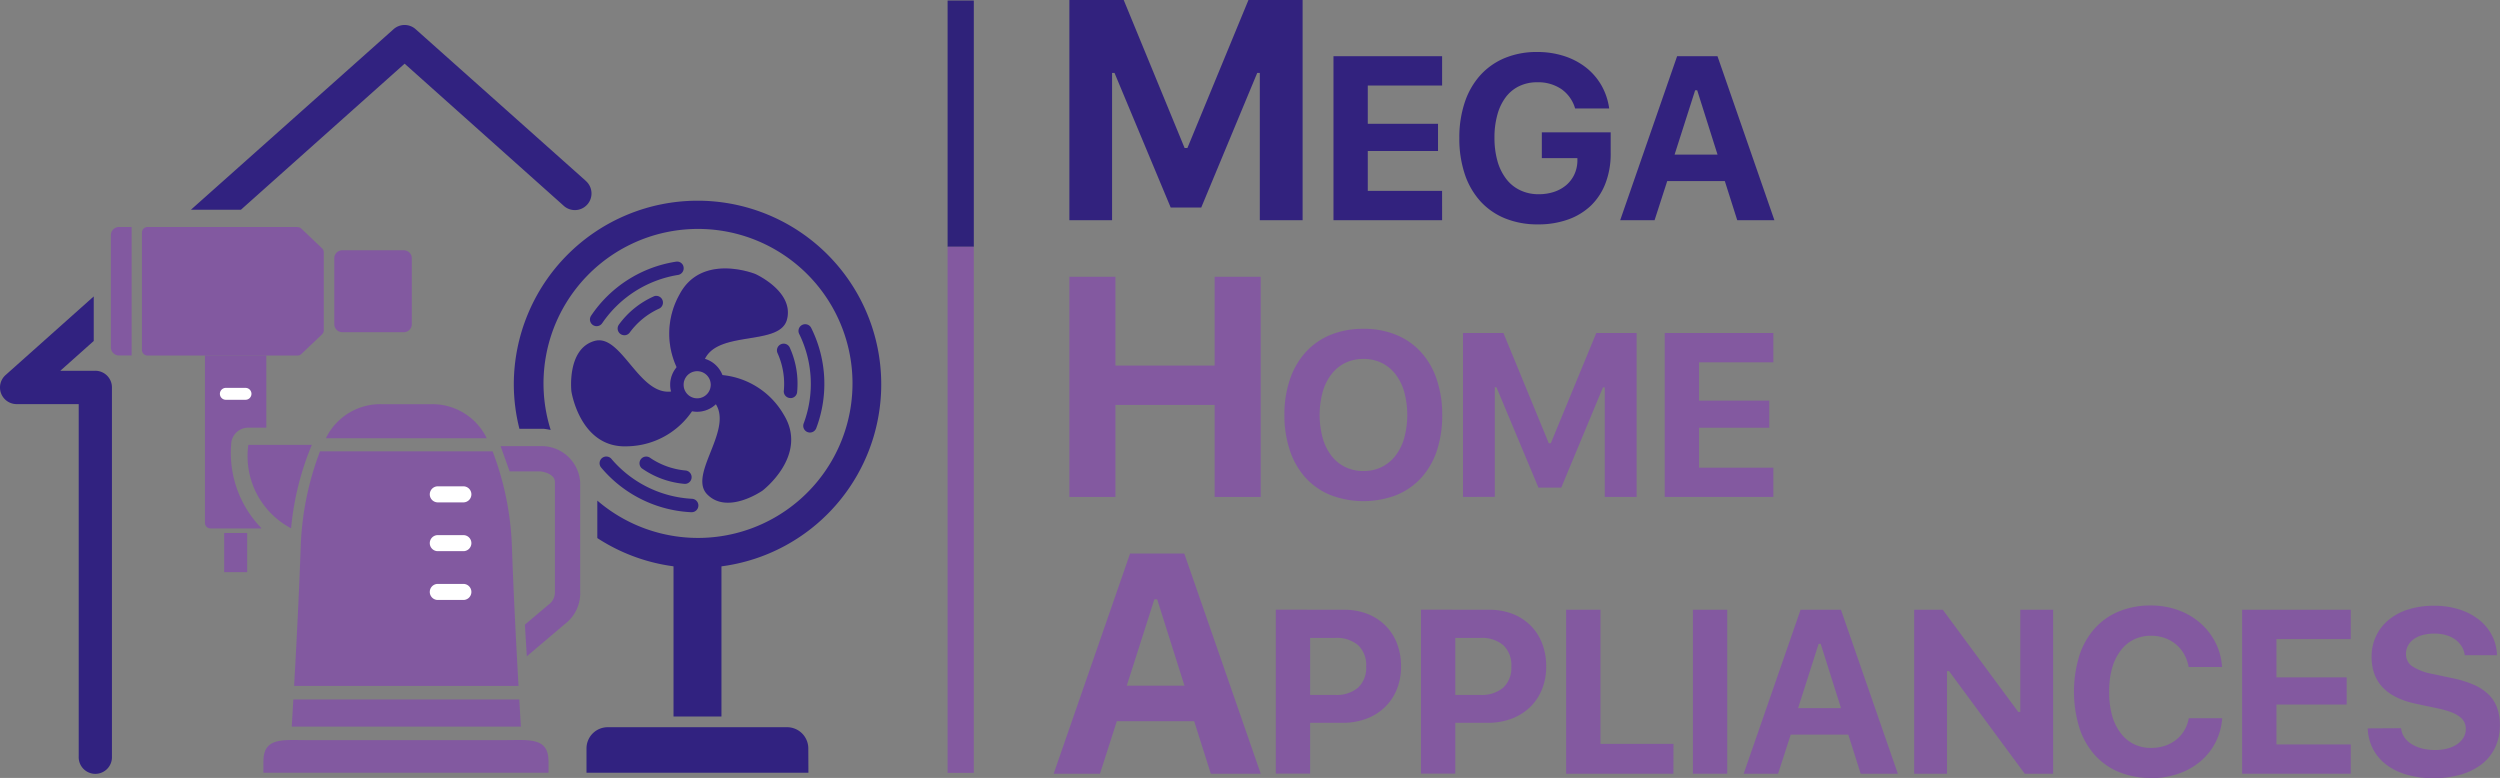 <svg id="Group_326" data-name="Group 326" xmlns="http://www.w3.org/2000/svg" width="88.998" height="27.694" viewBox="0 0 88.998 27.694">
  <rect x="0" y="0" width="88.998" height="27.694" fill="#808080" stroke="none"/>
  <path id="Path_818" data-name="Path 818" d="M53.613,145.27v-7.839h1.934l2.168,5.269h.1l2.173-5.269h1.928v7.839H60.392v-5.242H60.3l-1.993,4.791H57.22l-2-4.791h-.087v5.242Z" transform="translate(-15.544 -137.431)" fill="#32227e"/>
  <path id="Path_819" data-name="Path 819" d="M69.018,145.724H65.151v-5.837h3.867v1.044H66.372v1.363h2.5v.967h-2.5v1.42h2.645Z" transform="translate(-17.68 -137.886)" fill="#32227e"/>
  <path id="Path_820" data-name="Path 820" d="M75.856,144.364a2.194,2.194,0,0,1-.516.8,2.281,2.281,0,0,1-.815.5,3.129,3.129,0,0,1-1.078.176,3.055,3.055,0,0,1-1.169-.213,2.421,2.421,0,0,1-.879-.609,2.714,2.714,0,0,1-.557-.967,4,4,0,0,1-.194-1.286,3.933,3.933,0,0,1,.194-1.272,2.73,2.73,0,0,1,.554-.965,2.44,2.44,0,0,1,.872-.611,2.959,2.959,0,0,1,1.151-.214,3.068,3.068,0,0,1,.958.144,2.506,2.506,0,0,1,.777.406,2.225,2.225,0,0,1,.551.635,2.3,2.3,0,0,1,.278.826H74.77a1.269,1.269,0,0,0-.487-.689,1.469,1.469,0,0,0-.863-.244,1.443,1.443,0,0,0-.635.135,1.3,1.3,0,0,0-.48.39,1.823,1.823,0,0,0-.3.621,2.964,2.964,0,0,0-.106.827,3.033,3.033,0,0,0,.109.842,1.876,1.876,0,0,0,.314.632,1.346,1.346,0,0,0,.5.4,1.5,1.5,0,0,0,.651.138,1.724,1.724,0,0,0,.551-.085,1.311,1.311,0,0,0,.43-.239,1.142,1.142,0,0,0,.285-.372,1.188,1.188,0,0,0,.112-.482l0-.106H73.585v-.918h2.451v.744a2.918,2.918,0,0,1-.18,1.056" transform="translate(-18.697 -137.852)" fill="#32227e"/>
  <path id="Path_821" data-name="Path 821" d="M81.4,144.332h-2.05l-.45,1.392H77.676l2.026-5.837h1.437l2.026,5.837H81.842Zm-1.788-.942h1.529l-.724-2.29h-.073Z" transform="translate(-19.998 -137.886)" fill="#32227e"/>
  <path id="Path_822" data-name="Path 822" d="M58.784,157.36v-3.276H55.253v3.276h-1.64v-7.838h1.64v3.161h3.531v-3.161h1.64v7.838Z" transform="translate(-15.544 -139.669)" fill="#8359a0"/>
  <path id="Path_823" data-name="Path 823" d="M65.817,151.795a3.008,3.008,0,0,1,1.165.214,2.455,2.455,0,0,1,.882.61,2.716,2.716,0,0,1,.561.966,3.9,3.9,0,0,1,.2,1.275,3.991,3.991,0,0,1-.193,1.281,2.718,2.718,0,0,1-.559.964,2.456,2.456,0,0,1-.884.611,3.293,3.293,0,0,1-2.337,0,2.452,2.452,0,0,1-.885-.611,2.707,2.707,0,0,1-.56-.964,3.9,3.9,0,0,1-.2-1.281,3.858,3.858,0,0,1,.2-1.275,2.746,2.746,0,0,1,.565-.967,2.446,2.446,0,0,1,.886-.611,3.06,3.06,0,0,1,1.163-.211m0,1.072a1.455,1.455,0,0,0-.644.139,1.4,1.4,0,0,0-.491.4,1.869,1.869,0,0,0-.315.629,3.155,3.155,0,0,0,0,1.652,1.886,1.886,0,0,0,.311.629,1.4,1.4,0,0,0,.492.4,1.45,1.45,0,0,0,.649.141,1.433,1.433,0,0,0,.643-.141,1.416,1.416,0,0,0,.491-.4,1.875,1.875,0,0,0,.314-.629,3.155,3.155,0,0,0,0-1.652,1.852,1.852,0,0,0-.314-.629,1.394,1.394,0,0,0-.491-.4,1.454,1.454,0,0,0-.643-.139" transform="translate(-17.283 -140.09)" fill="#8359a0"/>
  <path id="Path_824" data-name="Path 824" d="M70.808,157.815v-5.836h1.44l1.614,3.923h.073l1.618-3.923h1.436v5.836H75.856v-3.9h-.065l-1.485,3.568h-.812L72,153.911H71.94v3.9Z" transform="translate(-18.727 -140.124)" fill="#8359a0"/>
  <path id="Path_825" data-name="Path 825" d="M83.488,157.815H79.621v-5.836h3.867v1.043H80.843v1.363h2.5v.967h-2.5v1.42h2.645Z" transform="translate(-20.358 -140.124)" fill="#8359a0"/>
  <path id="Path_826" data-name="Path 826" d="M57.929,167.582H55.175l-.6,1.869H52.926l2.721-7.839h1.929l2.722,7.839H58.521Zm-2.4-1.266h2.054l-.972-3.074h-.1Z" transform="translate(-15.417 -141.907)" fill="#8359a0"/>
  <path id="Path_827" data-name="Path 827" d="M65.066,164.068a2.259,2.259,0,0,1,.821.145,1.872,1.872,0,0,1,.639.41,1.811,1.811,0,0,1,.415.636,2.231,2.231,0,0,1,.148.828,2.146,2.146,0,0,1-.152.819,1.833,1.833,0,0,1-.429.634,1.9,1.9,0,0,1-.659.409,2.392,2.392,0,0,1-.843.144H63.853V169.9H62.631v-5.836ZM63.853,167.1h.886a1.189,1.189,0,0,0,.819-.258.958.958,0,0,0,.289-.752.973.973,0,0,0-.287-.762,1.184,1.184,0,0,0-.817-.258h-.89Z" transform="translate(-17.213 -142.361)" fill="#8359a0"/>
  <path id="Path_828" data-name="Path 828" d="M71.408,164.068a2.259,2.259,0,0,1,.821.145,1.872,1.872,0,0,1,.639.41,1.811,1.811,0,0,1,.415.636,2.231,2.231,0,0,1,.147.828,2.146,2.146,0,0,1-.152.819,1.833,1.833,0,0,1-.429.634,1.9,1.9,0,0,1-.659.409,2.392,2.392,0,0,1-.843.144H70.195V169.9H68.973v-5.836ZM70.195,167.1h.886a1.189,1.189,0,0,0,.819-.258.958.958,0,0,0,.289-.752.973.973,0,0,0-.287-.762,1.184,1.184,0,0,0-.817-.258h-.89Z" transform="translate(-18.387 -142.361)" fill="#8359a0"/>
  <path id="Path_829" data-name="Path 829" d="M79.133,169.905H75.314v-5.837h1.222v4.773h2.6Z" transform="translate(-19.561 -142.361)" fill="#8359a0"/>
  <rect id="Rectangle_445" data-name="Rectangle 445" width="1.222" height="5.837" transform="translate(60.266 21.707)" fill="#8359a0"/>
  <path id="Path_830" data-name="Path 830" d="M86.794,168.513h-2.05l-.45,1.392H83.069l2.026-5.837h1.437l2.026,5.837H87.235Zm-1.788-.942h1.529l-.724-2.29h-.073Z" transform="translate(-20.996 -142.361)" fill="#8359a0"/>
  <path id="Path_831" data-name="Path 831" d="M90.517,169.905v-5.837h1.019l2.686,3.637h.073v-3.637h1.169v5.837H94.453l-2.694-3.652h-.073v3.652Z" transform="translate(-22.374 -142.361)" fill="#8359a0"/>
  <path id="Path_832" data-name="Path 832" d="M100.238,170.02a2.944,2.944,0,0,1-1.143-.212,2.376,2.376,0,0,1-.862-.61,2.711,2.711,0,0,1-.544-.967,4.4,4.4,0,0,1,0-2.562,2.711,2.711,0,0,1,.544-.965,2.354,2.354,0,0,1,.862-.609,2.928,2.928,0,0,1,1.143-.213,2.8,2.8,0,0,1,.966.164,2.474,2.474,0,0,1,.785.455,2.292,2.292,0,0,1,.542.692,2.217,2.217,0,0,1,.239.878h-1.189a1.428,1.428,0,0,0-.162-.456,1.26,1.26,0,0,0-.293-.353,1.283,1.283,0,0,0-.4-.224,1.463,1.463,0,0,0-.486-.079,1.363,1.363,0,0,0-.619.139,1.3,1.3,0,0,0-.469.4,1.883,1.883,0,0,0-.3.627,3.055,3.055,0,0,0-.1.829,3.089,3.089,0,0,0,.1.832,1.83,1.83,0,0,0,.3.626,1.324,1.324,0,0,0,.469.4,1.36,1.36,0,0,0,.623.14,1.577,1.577,0,0,0,.489-.074,1.329,1.329,0,0,0,.4-.214,1.233,1.233,0,0,0,.291-.331,1.31,1.31,0,0,0,.162-.438h1.189a2.221,2.221,0,0,1-.24.866,2.2,2.2,0,0,1-.538.672,2.429,2.429,0,0,1-.783.438,2.921,2.921,0,0,1-.975.156" transform="translate(-23.667 -142.327)" fill="#8359a0"/>
  <path id="Path_833" data-name="Path 833" d="M108.711,169.905h-3.867v-5.837h3.867v1.044h-2.645v1.363h2.5v.967h-2.5v1.42h2.645Z" transform="translate(-25.026 -142.361)" fill="#8359a0"/>
  <path id="Path_834" data-name="Path 834" d="M111.518,168.25a.7.7,0,0,0,.117.322.856.856,0,0,0,.257.244,1.3,1.3,0,0,0,.374.156,1.9,1.9,0,0,0,.473.054,1.632,1.632,0,0,0,.437-.054,1.138,1.138,0,0,0,.342-.154.738.738,0,0,0,.224-.237.586.586,0,0,0,.081-.3.553.553,0,0,0-.056-.25.567.567,0,0,0-.178-.2,1.279,1.279,0,0,0-.314-.161,3.418,3.418,0,0,0-.46-.127l-.76-.161q-1.585-.333-1.586-1.667a1.715,1.715,0,0,1,.16-.748,1.669,1.669,0,0,1,.451-.576,2.039,2.039,0,0,1,.7-.37,3.026,3.026,0,0,1,.918-.13,2.874,2.874,0,0,1,.887.13,2.2,2.2,0,0,1,.7.362,1.713,1.713,0,0,1,.465.557,1.615,1.615,0,0,1,.182.711h-1.148a.744.744,0,0,0-.11-.315.851.851,0,0,0-.228-.243,1.052,1.052,0,0,0-.328-.156,1.459,1.459,0,0,0-.411-.055,1.6,1.6,0,0,0-.416.051.969.969,0,0,0-.319.146.662.662,0,0,0-.206.231.618.618,0,0,0-.073.3.517.517,0,0,0,.225.437,1.981,1.981,0,0,0,.738.275l.7.15a3.678,3.678,0,0,1,.759.236,1.762,1.762,0,0,1,.522.346,1.252,1.252,0,0,1,.3.47,1.747,1.747,0,0,1,.1.606,1.856,1.856,0,0,1-.164.792,1.64,1.64,0,0,1-.471.6,2.21,2.21,0,0,1-.745.376,3.433,3.433,0,0,1-.987.131,3.385,3.385,0,0,1-.946-.124,2.231,2.231,0,0,1-.729-.354,1.676,1.676,0,0,1-.475-.558,1.713,1.713,0,0,1-.188-.736Z" transform="translate(-26.042 -142.327)" fill="#8359a0"/>
  <rect id="Rectangle_446" data-name="Rectangle 446" width="0.933" height="8.766" transform="translate(33.734 0.019)" fill="#2f227a"/>
  <rect id="Rectangle_447" data-name="Rectangle 447" width="0.933" height="18.729" transform="translate(33.733 8.785)" fill="#8359a0"/>
  <path id="Path_835" data-name="Path 835" d="M10.291,153.028H9.044l1.191-1.062V150.38l-3.139,2.8a.592.592,0,0,0,.394,1.034H9.7V166.76a.592.592,0,1,0,1.183,0V153.619a.592.592,0,0,0-.592-.592" transform="translate(-6.898 -139.828)" fill="#312280"/>
  <path id="Path_836" data-name="Path 836" d="M29.291,144.067l-6.052-5.394a.59.59,0,0,0-.787,0L15.238,145.1h1.78l5.828-5.2L28.5,144.95a.592.592,0,1,0,.788-.883" transform="translate(-8.442 -137.633)" fill="#312280"/>
  <path id="Path_837" data-name="Path 837" d="M37.137,154.98a.961.961,0,1,1,.961-.961.962.962,0,0,1-.961.961m0-1.444a.484.484,0,1,0,.483.483.484.484,0,0,0-.483-.483" transform="translate(-12.317 -140.323)" fill="#8259a0"/>
  <path id="Path_838" data-name="Path 838" d="M36.461,152.8a2.843,2.843,0,0,1,.039-2.714c.789-1.5,2.7-.73,2.7-.73s1.39.622,1.124,1.623-2.692.3-2.989,1.6Z" transform="translate(-12.31 -139.601)" fill="#8259a0"/>
  <path id="Path_839" data-name="Path 839" d="M37.137,154.98a.961.961,0,1,1,.961-.961.962.962,0,0,1-.961.961m0-1.444a.484.484,0,1,0,.483.483.484.484,0,0,0-.483-.483" transform="translate(-12.317 -140.323)" fill="#312280"/>
  <path id="Path_840" data-name="Path 840" d="M36.461,152.8a2.843,2.843,0,0,1,.039-2.714c.789-1.5,2.7-.73,2.7-.73s1.39.622,1.124,1.623-2.692.3-2.989,1.6Z" transform="translate(-12.31 -139.601)" fill="#312280"/>
  <path id="Path_841" data-name="Path 841" d="M38.174,153.805a2.84,2.84,0,0,1,2.308,1.428c.882,1.447-.762,2.695-.762,2.695s-1.248.874-1.97.131,1.123-2.468.163-3.387Z" transform="translate(-12.576 -140.462)" fill="#312280"/>
  <path id="Path_842" data-name="Path 842" d="M36.214,154.726a2.842,2.842,0,0,1-2.358,1.345c-1.693.082-2-1.957-2-1.957s-.172-1.514.826-1.794,1.631,2.166,2.9,1.762Z" transform="translate(-11.515 -140.183)" fill="#312280"/>
  <path id="Path_843" data-name="Path 843" d="M32.907,151.159a.239.239,0,0,1-.2-.367,4.461,4.461,0,0,1,3.036-1.931.232.232,0,0,1,.262.213.24.24,0,0,1-.214.263,4.049,4.049,0,0,0-2.682,1.711.239.239,0,0,1-.2.11" transform="translate(-11.668 -139.547)" fill="#312280"/>
  <path id="Path_844" data-name="Path 844" d="M34.118,151.756a.239.239,0,0,1-.193-.379,3.092,3.092,0,0,1,1.262-1.013.239.239,0,0,1,.154.452,2.657,2.657,0,0,0-1.029.841.237.237,0,0,1-.193.1" transform="translate(-11.892 -139.822)" fill="#312280"/>
  <path id="Path_845" data-name="Path 845" d="M42.192,155.449a.254.254,0,0,1-.1-.02.24.24,0,0,1-.123-.316,4.028,4.028,0,0,0-.165-3.176.239.239,0,0,1,.422-.224,4.46,4.46,0,0,1,.181,3.593.241.241,0,0,1-.219.143" transform="translate(-13.354 -140.051)" fill="#312280"/>
  <path id="Path_846" data-name="Path 846" d="M41.322,154.377a.2.2,0,0,1-.044,0,.238.238,0,0,1-.191-.279,2.673,2.673,0,0,0-.223-1.31.239.239,0,1,1,.434-.2,3.114,3.114,0,0,1,.258,1.6.238.238,0,0,1-.235.195" transform="translate(-13.181 -140.21)" fill="#312280"/>
  <path id="Path_847" data-name="Path 847" d="M36.367,159.358h-.006a4.462,4.462,0,0,1-3.222-1.6.239.239,0,1,1,.382-.288,4.048,4.048,0,0,0,2.851,1.409.239.239,0,0,1-.006.478" transform="translate(-11.746 -141.123)" fill="#312280"/>
  <path id="Path_848" data-name="Path 848" d="M36.452,158.346h-.02a3.11,3.11,0,0,1-1.52-.555.239.239,0,0,1,.307-.366,2.666,2.666,0,0,0,1.252.445.239.239,0,0,1-.02.477" transform="translate(-12.067 -141.121)" fill="#312280"/>
  <path id="Path_849" data-name="Path 849" d="M35.882,146.2a6.546,6.546,0,0,0-6.538,6.538,6.479,6.479,0,0,0,.2,1.581h.793c.019,0,.037,0,.055,0a2.292,2.292,0,0,1,.265.042,5.5,5.5,0,1,1,1.66,2.515v1.334A6.536,6.536,0,1,0,35.882,146.2" transform="translate(-11.053 -139.055)" fill="#312280"/>
  <rect id="Rectangle_448" data-name="Rectangle 448" width="1.706" height="5.637" transform="translate(23.977 19.87)" fill="#312280"/>
  <path id="Path_850" data-name="Path 850" d="M40.42,170.819h-7.9v-.865a.756.756,0,0,1,.755-.756h6.386a.756.756,0,0,1,.755.756Z" transform="translate(-11.641 -143.31)" fill="#312280"/>
  <path id="Path_851" data-name="Path 851" d="M12.033,151.921h.449v-4.575h-.449a.291.291,0,0,0-.291.292v3.992a.291.291,0,0,0,.291.291" transform="translate(-7.795 -139.266)" fill="#8259a0"/>
  <path id="Path_852" data-name="Path 852" d="M23.975,151.28H21.787a.286.286,0,0,1-.286-.286v-2.345a.286.286,0,0,1,.286-.286h2.188a.286.286,0,0,1,.286.286v2.345a.286.286,0,0,1-.286.286" transform="translate(-9.601 -139.454)" fill="#8259a0"/>
  <path id="Path_853" data-name="Path 853" d="M18.643,147.346H13.3a.2.2,0,0,0-.2.2v4.177a.2.2,0,0,0,.2.2h5.339a.2.2,0,0,0,.137-.055l.736-.7a.2.2,0,0,0,.061-.144v-2.775a.2.2,0,0,0-.061-.143l-.736-.7a.2.2,0,0,0-.137-.055" transform="translate(-8.047 -139.266)" fill="#8259a0"/>
  <path id="Path_854" data-name="Path 854" d="M17.862,159.106a3.832,3.832,0,0,1-1.077-2.977.61.61,0,0,1,.61-.6h.642V152.96H15.852v5.957a.2.2,0,0,0,.2.2H17.84c.009,0,.015-.009.023-.01" transform="translate(-8.556 -140.305)" fill="#8259a0"/>
  <rect id="Rectangle_449" data-name="Rectangle 449" width="0.818" height="1.394" transform="translate(7.981 18.974)" fill="#8259a0"/>
  <path id="Path_855" data-name="Path 855" d="M17.416,154.8h-.7a.212.212,0,1,1,0-.424h.7a.212.212,0,1,1,0,.424" transform="translate(-8.676 -140.568)" fill="#fff"/>
  <path id="Path_856" data-name="Path 856" d="M26.859,156.3c-.012-.024-.024-.053-.036-.076a2.153,2.153,0,0,0-1.915-1.138H23.086a2.152,2.152,0,0,0-1.914,1.138c-.012.023-.024.052-.037.076Z" transform="translate(-9.533 -140.698)" fill="#8259a0"/>
  <path id="Path_857" data-name="Path 857" d="M27.735,165.5c-.081-1.431-.178-3.3-.235-4.95a10.486,10.486,0,0,0-.687-3.4H20.668a10.485,10.485,0,0,0-.687,3.4c-.058,1.649-.154,3.519-.235,4.95Z" transform="translate(-9.276 -141.082)" fill="#8259a0"/>
  <path id="Path_858" data-name="Path 858" d="M27.8,168.952c-.016-.275-.036-.593-.057-.966H19.7c-.021.372-.041.691-.057.966Z" transform="translate(-9.257 -143.086)" fill="#8259a0"/>
  <path id="Path_859" data-name="Path 859" d="M26.989,169.762H19.971c-.865,0-1.566-.113-1.566.751v.409h10.15v-.409c0-.865-.7-.751-1.566-.751" transform="translate(-9.028 -143.414)" fill="#8259a0"/>
  <path id="Path_860" data-name="Path 860" d="M26.881,159.247h-.943a.286.286,0,0,1,0-.571h.943a.286.286,0,0,1,0,.571" transform="translate(-10.369 -141.363)" fill="#fff"/>
  <path id="Path_861" data-name="Path 861" d="M26.881,161.379h-.943a.286.286,0,0,1,0-.571h.943a.286.286,0,0,1,0,.571" transform="translate(-10.369 -141.758)" fill="#fff"/>
  <path id="Path_862" data-name="Path 862" d="M26.881,163.51h-.943a.286.286,0,0,1,0-.571h.943a.286.286,0,0,1,0,.571" transform="translate(-10.369 -142.152)" fill="#fff"/>
  <path id="Path_863" data-name="Path 863" d="M19.269,159.835a10.075,10.075,0,0,1,.738-2.97H17.747a2.9,2.9,0,0,0,1.522,2.97h0" transform="translate(-8.906 -141.028)" fill="#8259a0"/>
  <path id="Path_864" data-name="Path 864" d="M29.7,164.4l-.068-1.125s.356-.3.828-.7a.551.551,0,0,0,.241-.438l0-3.934c0-.324-.492-.381-.513-.384l-1.1,0-.322-.9H30.23A1.378,1.378,0,0,1,31.6,158.2v3.875a1.378,1.378,0,0,1-.557,1.187c-.47.4-1.341,1.138-1.341,1.138" transform="translate(-10.946 -141.038)" fill="#8259a0"/>
</svg>
